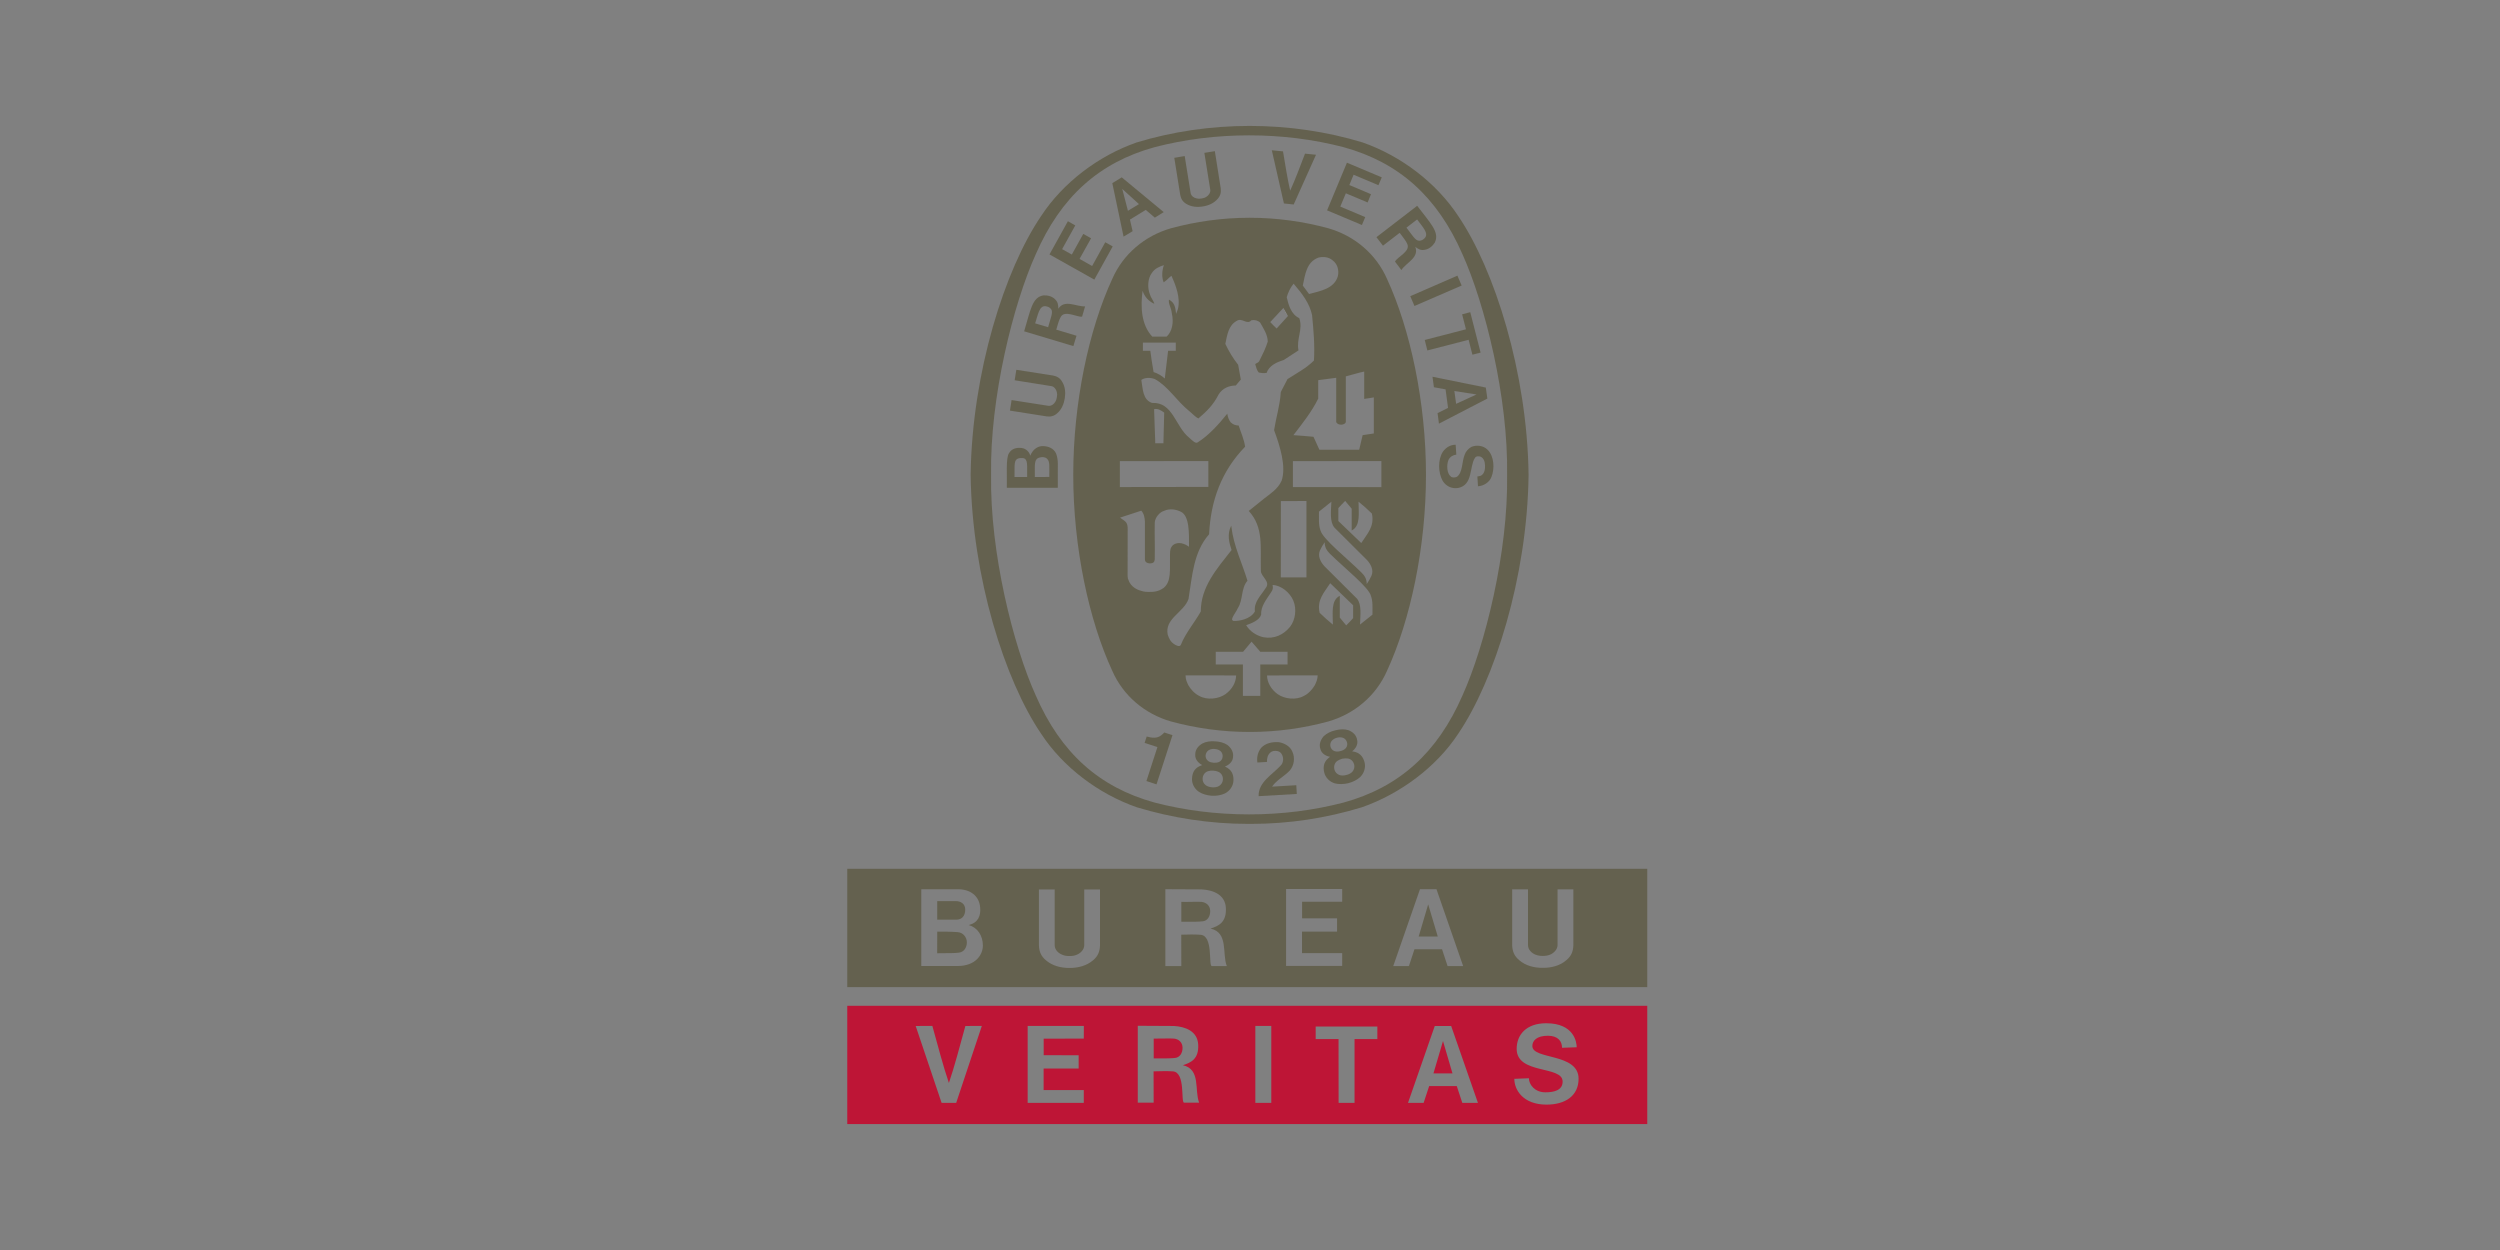 <?xml version="1.0" encoding="UTF-8"?> <svg xmlns="http://www.w3.org/2000/svg" xmlns:xlink="http://www.w3.org/1999/xlink" width="200" zoomAndPan="magnify" viewBox="0 0 150 75" height="100" preserveAspectRatio="xMidYMid meet" version="1.0"><rect x="0" y="0" width="150" height="75" fill="#808080" stroke="none"/><defs><clipPath id="c37c8895cb"><path d="M 58 7.5 L 92 7.5 L 92 50 L 58 50 Z M 58 7.5 " clip-rule="nonzero"></path></clipPath><clipPath id="f4cb98ed65"><path d="M 50.836 52 L 98.836 52 L 98.836 60 L 50.836 60 Z M 50.836 52 " clip-rule="nonzero"></path></clipPath><clipPath id="d3404d621a"><path d="M 50.836 60 L 98.836 60 L 98.836 67.5 L 50.836 67.5 Z M 50.836 60 " clip-rule="nonzero"></path></clipPath></defs><path fill="#231f20" d="M 68.199 8.547 C 68.277 8.52 68.117 8.57 68.199 8.547 " fill-opacity="1" fill-rule="nonzero"></path><g clip-path="url(#c37c8895cb)"><path fill="#64614f" d="M 90.426 28.492 C 90.5 23.863 89.098 18.242 87.746 15.25 C 86.25 11.828 83.965 9.75 80.605 8.828 C 78.797 8.359 76.898 8.121 74.949 8.121 C 73 8.121 71.09 8.359 69.285 8.828 C 65.93 9.75 63.641 11.828 62.148 15.25 C 60.793 18.242 59.391 23.863 59.465 28.492 C 59.391 33.125 60.793 38.746 62.148 41.734 C 63.641 45.156 65.93 47.234 69.285 48.156 C 71.09 48.625 73 48.863 74.949 48.863 C 76.898 48.863 78.797 48.625 80.605 48.156 C 83.965 47.234 86.25 45.156 87.746 41.734 C 89.098 38.746 90.5 33.125 90.426 28.492 M 74.977 49.434 L 74.926 49.434 C 72.586 49.434 70.328 49.078 68.199 48.434 C 65.902 47.629 63.777 46.027 62.465 44.02 C 60.293 40.824 58.324 34.652 58.238 28.504 L 58.238 28.484 C 58.324 22.336 60.293 16.16 62.465 12.965 C 63.777 10.961 65.902 9.348 68.199 8.547 C 70.328 7.898 72.637 7.555 74.977 7.555 C 77.32 7.555 79.625 7.898 81.758 8.547 C 84.051 9.348 86.18 10.961 87.496 12.965 C 89.664 16.16 91.633 22.336 91.715 28.484 L 91.715 28.504 C 91.633 34.652 89.664 40.824 87.496 44.02 C 86.18 46.027 84.004 47.637 81.711 48.438 C 79.578 49.086 77.371 49.434 75.027 49.434 " fill-opacity="1" fill-rule="nonzero"></path></g><path fill="#ffffff" d="M 77.277 18.961 C 77.055 18.578 77.238 18.918 77.004 18.477 " fill-opacity="1" fill-rule="nonzero"></path><path fill="#64614f" d="M 75.516 47.77 C 75.5 46.922 76.324 46.496 76.84 45.934 C 76.984 45.801 77.035 45.531 76.934 45.309 C 76.871 45.168 76.781 45.098 76.668 45.07 C 76.484 45.027 76.332 45.055 76.215 45.156 C 76.055 45.309 76.012 45.504 76.02 45.715 L 75.441 45.75 C 75.395 45.43 75.473 45.117 75.668 44.871 C 75.938 44.582 76.34 44.504 76.734 44.531 C 77.047 44.582 77.414 44.773 77.543 45.102 C 77.711 45.461 77.652 45.922 77.391 46.227 C 77.051 46.59 76.605 46.789 76.324 47.199 L 77.777 47.113 C 77.789 47.293 77.801 47.473 77.809 47.637 " fill-opacity="1" fill-rule="nonzero"></path><path fill="#64614f" d="M 70.348 44.109 L 70.34 44.137 L 69.391 47.062 L 68.785 46.863 L 69.434 44.859 L 69.445 44.828 C 69.203 44.738 68.91 44.656 68.676 44.574 L 68.801 44.191 C 69.105 44.273 69.422 44.328 69.691 44.105 C 69.785 44.027 69.805 44.008 69.855 43.949 " fill-opacity="1" fill-rule="nonzero"></path><path fill="#64614f" d="M 81.141 46.305 C 81.062 46.398 80.926 46.465 80.773 46.5 C 80.625 46.539 80.473 46.543 80.363 46.5 C 80.211 46.441 80.109 46.324 80.07 46.191 C 80.012 45.988 80.07 45.777 80.238 45.656 C 80.312 45.605 80.418 45.559 80.531 45.523 C 80.652 45.504 80.77 45.496 80.855 45.508 C 81.062 45.531 81.211 45.691 81.254 45.895 C 81.281 46.031 81.246 46.188 81.141 46.305 M 79.867 44.895 C 79.793 44.77 79.793 44.555 79.926 44.426 C 80 44.348 80.109 44.289 80.227 44.262 C 80.34 44.23 80.465 44.23 80.57 44.266 C 80.742 44.32 80.84 44.508 80.836 44.656 C 80.832 44.77 80.785 44.859 80.711 44.926 C 80.637 44.992 80.531 45.043 80.422 45.066 C 80.312 45.098 80.203 45.102 80.105 45.078 C 80.008 45.051 79.922 44.992 79.867 44.895 M 81.871 45.73 C 81.793 45.441 81.633 45.211 81.312 45.117 L 81.129 45.078 C 81.32 44.941 81.496 44.672 81.43 44.406 C 81.387 44.105 81.172 43.914 80.898 43.809 C 80.66 43.734 80.383 43.75 80.117 43.82 C 79.848 43.879 79.602 44 79.418 44.176 C 79.23 44.398 79.125 44.668 79.227 44.953 C 79.293 45.219 79.574 45.375 79.801 45.406 L 79.656 45.531 C 79.414 45.762 79.387 46.039 79.449 46.332 C 79.52 46.656 79.777 46.91 80.094 47.004 C 80.328 47.062 80.613 47.059 80.895 46.992 C 81.172 46.922 81.426 46.793 81.609 46.625 C 81.844 46.395 81.957 46.051 81.871 45.73 " fill-opacity="1" fill-rule="nonzero"></path><path fill="#64614f" d="M 73.141 47.16 C 73.043 47.223 72.891 47.25 72.734 47.238 C 72.582 47.23 72.438 47.184 72.344 47.113 C 72.215 47.012 72.152 46.871 72.156 46.727 C 72.16 46.523 72.277 46.336 72.477 46.273 C 72.562 46.246 72.676 46.23 72.797 46.238 C 72.914 46.246 73.031 46.273 73.109 46.312 C 73.301 46.398 73.395 46.598 73.371 46.805 C 73.359 46.941 73.277 47.078 73.141 47.16 M 72.344 45.434 C 72.312 45.289 72.379 45.086 72.539 45.004 C 72.629 44.949 72.758 44.926 72.875 44.938 C 72.992 44.945 73.113 44.98 73.199 45.043 C 73.352 45.145 73.387 45.355 73.34 45.496 C 73.305 45.605 73.23 45.672 73.141 45.719 C 73.047 45.758 72.938 45.773 72.824 45.766 C 72.711 45.758 72.602 45.73 72.52 45.68 C 72.438 45.625 72.367 45.543 72.344 45.434 M 74.008 46.828 C 74.02 46.535 73.938 46.262 73.66 46.082 L 73.496 45.988 C 73.715 45.918 73.965 45.707 73.98 45.438 C 74.027 45.133 73.879 44.887 73.652 44.703 C 73.445 44.562 73.176 44.492 72.902 44.48 C 72.629 44.457 72.355 44.496 72.133 44.613 C 71.883 44.766 71.703 44.992 71.715 45.297 C 71.699 45.566 71.922 45.805 72.133 45.902 L 71.957 45.977 C 71.656 46.125 71.543 46.383 71.523 46.68 C 71.492 47.012 71.664 47.328 71.938 47.512 C 72.145 47.645 72.418 47.723 72.707 47.746 C 72.988 47.762 73.273 47.711 73.496 47.605 C 73.789 47.457 73.996 47.164 74.008 46.828 " fill-opacity="1" fill-rule="nonzero"></path><path fill="#64614f" d="M 87.699 17.133 L 84.867 18.359 L 84.617 17.77 L 87.445 16.539 " fill-opacity="1" fill-rule="nonzero"></path><path fill="#64614f" d="M 77.035 12.207 L 76.309 9.016 L 76.98 9.082 C 77.113 9.875 77.254 10.77 77.41 11.438 C 77.699 10.812 78.016 9.965 78.301 9.219 L 78.961 9.285 L 77.621 12.27 " fill-opacity="1" fill-rule="nonzero"></path><path fill="#64614f" d="M 64.996 14.035 L 64.309 15.273 L 63.727 14.949 L 64.516 13.527 L 64.074 13.273 L 62.969 15.266 L 65.66 16.777 L 66.762 14.785 L 66.316 14.535 L 65.527 15.961 L 64.773 15.535 L 65.465 14.297 " fill-opacity="1" fill-rule="nonzero"></path><path fill="#64614f" d="M 62.957 28.617 L 62.098 28.621 L 62.09 28.621 C 62.105 27.934 62 27.523 62.406 27.445 C 62.551 27.406 62.723 27.422 62.828 27.531 C 63.004 27.699 62.953 27.98 62.957 28.617 M 61.629 28.621 L 60.871 28.621 C 60.895 27.91 60.777 27.531 61.211 27.484 C 61.465 27.465 61.535 27.52 61.594 27.68 C 61.641 27.836 61.629 28.004 61.629 28.621 M 63.367 27.215 C 63.219 26.883 62.863 26.75 62.496 26.766 C 62.184 26.805 61.949 27.016 61.816 27.34 C 61.77 27.152 61.594 26.914 61.297 26.879 C 60.988 26.84 60.691 26.926 60.543 27.188 C 60.34 27.449 60.43 28.602 60.41 29.27 L 63.469 29.266 L 63.469 29.043 C 63.453 27.816 63.523 27.668 63.367 27.215 " fill-opacity="1" fill-rule="nonzero"></path><path fill="#64614f" d="M 87.727 18.859 L 88.215 18.73 L 88.836 21.156 L 88.344 21.281 L 88.117 20.387 L 85.641 21.027 L 85.484 20.398 L 87.957 19.758 " fill-opacity="1" fill-rule="nonzero"></path><path fill="#64614f" d="M 72.176 12.387 C 72.52 12.332 72.84 12.188 73.059 11.934 C 73.246 11.723 73.27 11.516 73.242 11.289 L 72.891 9.07 L 72.262 9.172 L 72.617 11.391 C 72.637 11.555 72.523 11.73 72.375 11.812 C 72.293 11.867 72.195 11.898 72.094 11.91 C 71.996 11.93 71.895 11.93 71.801 11.906 C 71.633 11.875 71.473 11.762 71.438 11.582 L 71.082 9.363 L 70.457 9.469 L 70.812 11.684 C 70.855 11.91 70.941 12.094 71.188 12.238 C 71.473 12.41 71.824 12.445 72.168 12.387 " fill-opacity="1" fill-rule="nonzero"></path><path fill="#64614f" d="M 87.367 24.23 L 87.262 23.461 L 88.59 23.668 L 88.598 23.668 L 88.59 23.668 Z M 89.148 23.254 L 85.949 22.605 L 86.035 23.234 L 86.734 23.363 L 86.883 24.473 L 86.254 24.789 L 86.336 25.418 L 89.242 23.914 " fill-opacity="1" fill-rule="nonzero"></path><path fill="#64614f" d="M 88.684 28.582 L 88.742 28.57 L 88.812 28.555 L 88.863 28.535 C 89.066 28.422 89.113 28.152 89.102 27.93 C 89.098 27.707 89.027 27.48 88.82 27.395 C 88.711 27.367 88.574 27.355 88.5 27.469 C 88.152 27.988 88.395 29.086 87.5 29.277 C 87.105 29.344 86.762 29.172 86.562 28.855 C 86.285 28.359 86.262 27.578 86.578 27.094 C 86.77 26.84 87.027 26.684 87.34 26.684 L 87.379 27.277 C 87.188 27.301 87 27.402 86.91 27.594 C 86.785 27.902 86.812 28.398 87.039 28.582 C 87.125 28.676 87.312 28.66 87.418 28.605 C 87.773 28.348 87.703 27.707 87.883 27.277 C 87.941 27.094 88.109 26.91 88.277 26.816 C 88.594 26.68 88.996 26.73 89.25 26.98 C 89.66 27.371 89.68 28.137 89.492 28.602 C 89.383 28.922 89.035 29.156 88.68 29.176 L 88.641 28.582 " fill-opacity="1" fill-rule="nonzero"></path><path fill="#64614f" d="M 63.887 23.898 C 63.941 23.551 63.91 23.195 63.734 22.914 C 63.594 22.664 63.41 22.578 63.18 22.531 L 60.98 22.188 L 60.879 22.816 L 63.082 23.168 C 63.25 23.191 63.375 23.363 63.41 23.527 C 63.434 23.621 63.434 23.723 63.414 23.824 C 63.402 23.926 63.371 24.023 63.316 24.109 C 63.234 24.254 63.078 24.371 62.898 24.348 L 60.695 24.004 L 60.598 24.637 L 62.801 24.984 C 63.027 25.012 63.23 24.98 63.438 24.793 C 63.691 24.574 63.832 24.246 63.887 23.902 " fill-opacity="1" fill-rule="nonzero"></path><path fill="#64614f" d="M 67.676 12.648 L 67.336 11.34 L 67.336 11.336 L 67.336 11.34 L 67.336 11.332 L 67.34 11.34 L 68.336 12.246 Z M 67.305 10.641 L 66.738 10.988 L 67.414 14.199 L 67.957 13.871 L 67.797 13.176 L 68.746 12.594 L 69.289 13.059 L 69.824 12.727 " fill-opacity="1" fill-rule="nonzero"></path><path fill="#64614f" d="M 82.258 11.652 L 80.961 11.102 L 81.215 10.484 L 82.707 11.113 L 82.906 10.641 L 80.816 9.762 L 79.625 12.621 L 81.715 13.5 L 81.914 13.027 L 80.418 12.395 L 80.75 11.598 L 82.059 12.148 " fill-opacity="1" fill-rule="nonzero"></path><path fill="#64614f" d="M 62.887 19.633 L 62.109 19.402 C 62.281 18.875 62.355 18.34 62.727 18.371 C 62.879 18.395 62.98 18.438 63.066 18.547 C 63.211 18.723 63.023 19.121 62.887 19.633 M 63.5 18.523 C 63.496 18.309 63.484 18.133 63.312 17.965 C 63.141 17.785 62.875 17.707 62.609 17.723 C 61.922 17.828 61.832 18.621 61.449 19.879 L 64.402 20.766 L 64.59 20.145 L 63.422 19.793 L 63.375 19.781 C 63.453 19.492 63.566 19.133 63.625 19.055 C 63.836 18.562 64.617 19.043 64.926 19 L 65.105 18.383 C 64.582 18.41 63.875 17.938 63.5 18.523 " fill-opacity="1" fill-rule="nonzero"></path><path fill="#64614f" d="M 85.492 14.277 C 85.387 14.383 85.297 14.441 85.156 14.445 C 84.922 14.457 84.715 14.074 84.387 13.66 L 85.027 13.168 C 85.355 13.617 85.738 13.992 85.492 14.277 M 85.031 12.348 L 82.586 14.23 L 82.977 14.742 L 83.941 14 L 83.984 13.973 C 84.164 14.203 84.391 14.508 84.418 14.602 C 84.688 15.062 83.836 15.414 83.699 15.695 L 84.082 16.203 C 84.371 15.754 85.168 15.461 84.918 14.812 C 85.09 14.941 85.238 15.035 85.477 14.988 C 85.719 14.957 85.941 14.785 86.086 14.559 C 86.398 13.934 85.82 13.395 85.031 12.348 " fill-opacity="1" fill-rule="nonzero"></path><path fill="#64614f" d="M 82.883 29.227 L 77.574 29.223 L 77.574 27.668 L 82.883 27.664 Z M 82.348 36.879 C 82.102 37.074 81.898 37.242 81.602 37.473 C 81.621 36.879 81.707 36.277 81.422 35.922 C 80.727 35.23 80.094 34.598 79.469 33.977 C 79.234 33.723 79.047 33.359 79.199 33.023 C 79.273 32.863 79.371 32.684 79.48 32.535 C 79.48 32.863 79.625 33.051 79.805 33.234 C 80.66 34.074 82.137 35.25 82.254 35.75 C 82.383 36.086 82.344 36.484 82.348 36.879 M 81.188 37.086 C 81.023 37.27 80.965 37.336 80.773 37.523 L 80.387 37.055 L 80.387 35.75 C 79.84 36.02 79.973 36.797 79.973 37.477 C 79.648 37.211 79.484 37.059 79.176 36.766 C 79 35.984 79.461 35.543 79.812 34.992 L 81.188 36.316 Z M 81.512 30.102 C 81.84 30.367 82.004 30.516 82.312 30.812 C 82.488 31.594 82.023 32.035 81.676 32.582 L 80.301 31.262 L 80.301 30.488 C 80.465 30.309 80.52 30.242 80.711 30.055 L 81.102 30.523 L 81.102 31.828 C 81.648 31.559 81.512 30.777 81.512 30.102 M 79.137 30.699 C 79.387 30.504 79.586 30.336 79.883 30.102 C 79.859 30.695 79.777 31.301 80.062 31.652 C 80.762 32.352 81.391 32.98 82.02 33.602 C 82.254 33.855 82.438 34.215 82.285 34.551 C 82.211 34.715 82.109 34.895 82.004 35.043 C 82.004 34.715 81.863 34.527 81.68 34.344 C 80.828 33.5 79.352 32.328 79.23 31.828 C 79.102 31.492 79.145 31.09 79.137 30.699 M 78.891 41.109 C 78.742 41.363 78.504 41.625 78.234 41.754 C 77.77 42.02 77.07 41.945 76.648 41.641 C 76.27 41.363 76.027 40.949 76.023 40.527 C 77.199 40.523 77.945 40.523 79.059 40.523 C 79.047 40.777 79.004 40.863 78.891 41.109 M 75.617 41.754 L 74.574 41.754 L 74.574 39.867 L 72.945 39.867 L 72.945 39.109 L 74.582 39.109 L 75.094 38.5 C 75.344 38.793 75.363 38.812 75.621 39.109 L 77.254 39.109 L 77.254 39.867 L 75.617 39.867 Z M 73.539 41.641 C 73.117 41.945 72.418 42.02 71.953 41.754 C 71.684 41.625 71.445 41.363 71.297 41.109 C 71.188 40.863 71.141 40.777 71.133 40.523 C 72.242 40.523 72.992 40.523 74.168 40.527 C 74.16 40.949 73.922 41.363 73.539 41.641 M 76.848 34.645 L 76.852 30.062 C 77.504 30.055 77.711 30.074 78.387 30.059 L 78.387 34.645 Z M 76.355 35.098 C 76.875 35.121 77.398 35.555 77.602 36.043 C 77.809 36.539 77.727 37.191 77.406 37.605 C 77.008 38.094 76.453 38.352 75.809 38.234 C 75.402 38.145 75 37.895 74.77 37.512 C 75.102 37.398 75.574 37.207 75.668 36.883 C 75.641 36.375 75.988 35.969 76.246 35.566 C 76.375 35.391 76.395 35.285 76.355 35.098 M 70.465 38.66 C 70.215 38.492 70.156 38.328 70.066 38.094 C 69.852 37.109 71.035 36.754 71.312 35.934 C 71.535 34.566 71.602 33.125 72.547 32.055 C 72.641 30.043 73.285 28.266 74.707 26.801 C 74.641 26.348 74.457 25.957 74.32 25.531 C 74.133 25.523 74.008 25.488 73.84 25.34 C 73.719 25.164 73.668 25.031 73.637 24.82 C 73.141 25.438 72.527 26.129 71.852 26.547 C 71.73 26.617 71.574 26.469 71.348 26.258 C 70.52 25.598 70.379 24.109 69.121 24.176 C 68.547 23.98 68.574 23.305 68.48 22.797 C 68.691 22.641 69.039 22.645 69.293 22.746 C 70.078 23.172 70.605 24.062 71.348 24.66 C 71.547 24.82 71.727 25.031 71.906 25.105 C 72.395 24.684 72.785 24.32 73.117 23.668 C 73.348 23.297 73.727 23.137 74.148 23.129 L 74.449 22.773 L 74.289 21.887 C 73.98 21.492 73.727 21.078 73.52 20.633 C 73.629 20.125 73.695 19.531 74.207 19.25 C 74.539 19.043 74.812 19.52 75.086 19.215 C 75.285 19.176 75.461 19.23 75.602 19.344 C 75.809 19.707 76.055 20.07 76.066 20.492 C 75.941 20.902 75.746 21.285 75.555 21.668 C 75.512 21.754 75.395 21.781 75.312 21.844 C 75.363 22.016 75.402 22.207 75.52 22.348 C 75.672 22.379 75.82 22.406 76 22.371 C 76.148 21.922 76.629 21.723 77.027 21.598 L 77.91 21.023 C 77.766 20.352 78.195 19.762 77.957 19.09 C 77.453 18.852 77.309 18.281 77.203 17.832 C 77.285 17.555 77.418 17.258 77.617 17.02 L 77.648 17.059 C 78.129 17.617 78.57 18.199 78.723 18.895 C 78.809 19.789 78.895 20.703 78.836 21.633 C 78.359 22.109 77.789 22.395 77.25 22.746 L 76.848 23.52 C 76.801 24.316 76.566 25.035 76.445 25.809 C 76.789 26.742 77.191 27.984 76.895 28.848 C 76.664 29.363 76.184 29.641 75.828 29.93 L 74.926 30.656 C 75.832 31.656 75.613 32.793 75.652 34.246 C 75.641 34.598 76.266 34.891 75.934 35.293 C 75.656 35.738 75.223 36.105 75.293 36.691 C 75.016 37.16 74.355 37.262 74.043 37.258 C 73.977 37.262 73.922 37.211 73.922 37.145 C 73.988 36.902 74.176 36.715 74.273 36.484 C 74.594 35.988 74.449 35.305 74.848 34.844 C 74.52 33.762 74.02 32.762 73.883 31.609 L 73.875 31.535 C 73.605 32.062 73.754 32.582 73.895 33 C 73.008 34.129 72.047 35.211 72.047 36.691 C 71.664 37.371 71.125 37.988 70.844 38.707 C 70.754 38.828 70.574 38.723 70.465 38.66 M 69.809 35.281 C 69.5 35.5 69.215 35.52 68.91 35.516 C 68.812 35.516 68.637 35.504 68.535 35.469 C 68.305 35.414 67.984 35.289 67.789 34.977 L 67.75 34.902 L 67.715 34.812 L 67.672 34.711 L 67.656 34.555 L 67.66 31.652 C 67.633 31.289 67.496 31.281 67.203 31.059 L 67.309 31.023 L 68.477 30.641 C 68.641 30.82 68.68 31.055 68.695 31.297 L 68.695 33.566 C 68.691 33.711 68.82 33.797 68.988 33.805 C 69.188 33.805 69.27 33.73 69.285 33.57 C 69.301 32.555 69.27 32.27 69.285 31.344 C 69.312 31.035 69.586 30.723 69.844 30.652 C 70.168 30.496 70.562 30.559 70.848 30.703 C 71.371 30.949 71.344 31.977 71.34 32.805 C 71.137 32.672 71.102 32.656 70.898 32.598 C 70.719 32.559 70.523 32.594 70.387 32.699 C 70.219 32.855 70.203 33.008 70.199 33.277 C 70.184 34.238 70.289 34.902 69.809 35.281 M 69.246 24.551 C 69.465 24.492 69.68 24.629 69.852 24.758 C 69.824 25.66 69.824 25.648 69.805 26.594 L 69.312 26.594 L 69.312 26.445 C 69.293 25.727 69.262 25.258 69.246 24.551 M 67.191 27.668 L 72.5 27.664 L 72.5 29.215 L 67.191 29.223 Z M 70.547 21.047 L 70.086 21.047 L 69.887 22.711 C 69.688 22.531 69.461 22.402 69.215 22.324 C 69.098 21.617 69.086 21.566 69.02 21.047 L 68.574 21.047 L 68.574 20.555 C 69.344 20.551 69.773 20.555 70.547 20.555 Z M 68.555 17.453 L 68.555 17.449 C 68.676 17.805 68.902 18.062 69.258 18.23 C 69.215 18.039 69.051 17.867 68.996 17.668 C 68.84 17.277 68.855 16.719 69.109 16.379 C 69.289 16.109 69.547 16 69.832 15.91 C 69.723 16.23 69.688 16.617 69.82 16.941 C 70.008 16.801 70.016 16.793 70.16 16.652 C 70.215 16.602 70.238 16.582 70.285 16.547 C 70.547 17.113 70.844 17.891 70.672 18.551 L 70.566 18.832 C 70.523 18.367 70.445 18.145 70.137 17.977 C 70.094 18.246 70.27 18.441 70.309 18.793 C 70.434 19.34 70.336 19.883 70 20.195 L 69.133 20.195 C 68.473 19.484 68.426 18.418 68.555 17.453 M 77.004 18.477 L 77.277 18.961 L 76.598 19.711 C 76.41 19.531 76.398 19.516 76.215 19.324 C 76.566 18.953 76.598 18.914 77.004 18.477 M 79.094 15.461 C 79.359 15.383 79.727 15.414 79.953 15.617 C 80.258 15.84 80.348 16.219 80.273 16.566 C 80.059 17.32 79.223 17.461 78.543 17.641 L 78.168 17.133 C 78.309 16.48 78.383 15.73 79.094 15.461 M 80.496 25.48 C 80.539 25.48 80.746 25.438 80.75 25.305 L 80.75 22.582 C 81.121 22.492 81.5 22.363 81.852 22.293 L 81.852 23.934 C 82.062 23.91 82.168 23.883 82.43 23.844 L 82.43 26.008 L 81.758 26.109 L 81.551 26.984 L 79.164 26.984 L 78.809 26.207 C 78.23 26.152 78.188 26.152 77.605 26.109 C 78.152 25.398 78.715 24.691 79.094 23.914 L 79.094 22.809 L 80.172 22.668 L 80.172 25.297 C 80.172 25.387 80.305 25.48 80.438 25.48 Z M 83.219 16.73 C 82.566 15.242 81.273 14.148 79.695 13.695 C 78.219 13.293 76.613 13.066 75.004 13.066 L 74.953 13.066 C 73.344 13.066 71.742 13.293 70.262 13.695 C 68.684 14.148 67.391 15.242 66.738 16.73 C 65.324 19.785 64.395 24.176 64.395 28.492 C 64.395 32.812 65.324 37.199 66.738 40.254 C 67.391 41.742 68.684 42.836 70.262 43.289 C 71.742 43.691 73.344 43.918 74.953 43.918 L 75.004 43.918 C 76.613 43.918 78.219 43.691 79.695 43.289 C 81.273 42.836 82.566 41.742 83.219 40.254 C 84.629 37.199 85.559 32.812 85.559 28.492 C 85.559 24.176 84.629 19.785 83.219 16.73 " fill-opacity="1" fill-rule="nonzero"></path><g clip-path="url(#f4cb98ed65)"><path fill="#64614f" d="M 57.379 55.18 C 57.715 55.18 57.914 54.953 57.914 54.578 C 57.914 54.227 57.648 54.066 57.344 54.066 L 56.234 54.066 L 56.234 55.18 Z M 57.445 55.926 C 56.992 55.895 56.574 55.898 56.234 55.898 L 56.234 55.906 L 56.23 57.195 C 57.176 57.184 57.207 57.195 57.531 57.16 C 57.859 57.121 58.012 56.828 58.012 56.539 C 58.012 56.254 57.801 55.945 57.445 55.926 M 85.691 54.262 L 85.691 54.254 L 85.691 54.262 L 85.121 56.191 L 86.266 56.191 Z M 72.09 54.113 C 71.82 54.094 71.328 54.125 70.879 54.113 L 70.879 55.305 C 71.758 55.309 71.895 55.305 72.168 55.277 C 72.438 55.25 72.613 55.004 72.613 54.664 C 72.609 54.324 72.363 54.141 72.09 54.113 M 94.402 56.715 C 94.387 57.059 94.301 57.348 93.977 57.613 C 93.602 57.941 93.09 58.074 92.574 58.07 L 92.559 58.07 C 92.047 58.074 91.535 57.941 91.156 57.613 C 90.836 57.348 90.746 57.059 90.73 56.715 L 90.73 53.359 L 91.68 53.359 L 91.68 56.715 C 91.688 56.988 91.898 57.188 92.133 57.281 C 92.266 57.332 92.414 57.359 92.57 57.355 C 92.719 57.359 92.871 57.332 93 57.281 C 93.234 57.188 93.449 56.961 93.453 56.715 L 93.453 53.359 L 94.402 53.359 Z M 86.855 57.965 L 86.523 56.957 L 84.867 56.957 L 84.535 57.965 L 83.594 57.965 L 85.199 53.352 L 86.188 53.352 L 87.789 57.965 Z M 80.223 55.102 L 80.223 55.898 L 78.121 55.898 L 78.121 57.188 L 80.531 57.188 L 80.531 57.957 L 77.164 57.957 L 77.164 53.34 L 80.531 53.34 L 80.531 54.105 L 78.125 54.105 L 78.125 55.098 Z M 72.711 57.965 C 72.492 57.961 72.816 56.133 72.027 56.086 C 71.59 56.055 71.312 56.074 70.875 56.082 L 70.879 57.965 L 69.922 57.965 L 69.922 53.352 C 70.801 53.359 71.305 53.363 72.09 53.363 C 72.797 53.398 73.504 53.684 73.551 54.461 C 73.605 55.355 73.102 55.562 72.629 55.715 C 73.723 55.949 73.316 57.234 73.609 57.965 Z M 66 56.719 C 65.988 57.062 65.902 57.355 65.578 57.621 C 65.203 57.945 64.691 58.078 64.176 58.078 L 64.164 58.078 C 63.645 58.078 63.137 57.945 62.762 57.621 C 62.438 57.355 62.348 57.062 62.336 56.719 L 62.336 53.367 L 63.281 53.367 L 63.281 56.719 C 63.289 56.992 63.5 57.195 63.738 57.285 C 63.867 57.344 64.02 57.367 64.172 57.359 C 64.32 57.367 64.469 57.344 64.602 57.285 C 64.84 57.195 65.051 56.969 65.055 56.719 L 65.055 53.367 L 66 53.367 Z M 57.445 57.961 L 55.277 57.961 L 55.277 53.355 C 56.199 53.359 56.734 53.355 57.492 53.355 C 58.199 53.355 58.754 53.742 58.809 54.445 C 58.855 54.934 58.703 55.355 58.125 55.504 C 58.637 55.645 58.969 56.117 58.973 56.73 C 58.973 57.254 58.57 57.961 57.445 57.961 M 50.836 59.227 L 98.836 59.227 L 98.836 52.129 L 50.836 52.129 Z M 50.836 59.227 " fill-opacity="1" fill-rule="nonzero"></path></g><g clip-path="url(#d3404d621a)"><path fill="#be1536" d="M 92.789 66.277 C 91.395 66.277 90.859 65.402 90.859 64.73 L 91.734 64.695 C 91.734 65.062 92.078 65.539 92.719 65.539 C 93.211 65.539 93.758 65.434 93.758 64.895 C 93.758 63.914 91 64.488 91 62.93 C 91 62.102 91.559 61.395 92.773 61.395 C 94.453 61.395 94.602 62.543 94.602 62.836 L 93.723 62.867 C 93.723 62.492 93.496 62.145 92.875 62.145 C 92.203 62.145 91.941 62.441 91.941 62.762 C 91.941 63.594 94.715 63.168 94.715 64.723 C 94.715 65.754 93.914 66.277 92.789 66.277 M 87.738 66.172 L 87.406 65.164 L 85.75 65.164 L 85.418 66.172 L 84.48 66.172 L 86.086 61.559 L 87.07 61.559 L 88.676 66.172 Z M 82.641 62.344 L 81.273 62.344 L 81.273 66.172 L 80.316 66.172 L 80.312 62.344 L 78.941 62.344 L 78.941 61.59 L 82.641 61.59 Z M 76.277 66.172 L 75.32 66.172 L 75.32 61.555 L 76.277 61.555 Z M 71.047 66.16 C 70.832 66.16 71.152 64.328 70.367 64.281 C 69.926 64.254 69.652 64.277 69.215 64.281 L 69.219 66.16 L 68.266 66.16 L 68.266 61.547 C 69.141 61.555 69.645 61.559 70.434 61.559 C 71.141 61.598 71.844 61.883 71.891 62.66 C 71.945 63.555 71.441 63.758 70.973 63.914 C 72.062 64.152 71.656 65.43 71.949 66.16 Z M 64.719 63.316 L 64.719 64.113 L 62.617 64.113 L 62.617 65.402 L 65.027 65.402 L 65.027 66.172 L 61.66 66.172 L 61.66 61.555 L 65.031 61.555 L 65.027 62.316 L 62.621 62.32 L 62.621 63.312 Z M 57.371 66.172 L 56.496 66.172 L 54.941 61.559 L 55.941 61.555 C 56.262 62.707 56.602 64.012 56.934 64.977 C 57.266 64.012 57.605 62.707 57.922 61.559 L 58.91 61.555 Z M 50.836 67.445 L 98.836 67.445 L 98.836 60.348 L 50.836 60.348 Z M 86.582 62.461 L 86.582 62.465 L 86.578 62.461 L 86.578 62.469 L 86.008 64.402 L 87.148 64.402 L 86.582 62.469 Z M 70.43 62.316 C 70.16 62.293 69.668 62.324 69.223 62.316 L 69.223 63.504 C 70.094 63.508 70.23 63.504 70.504 63.477 C 70.773 63.449 70.957 63.203 70.953 62.863 C 70.949 62.523 70.703 62.336 70.43 62.316 " fill-opacity="1" fill-rule="nonzero"></path></g></svg> 